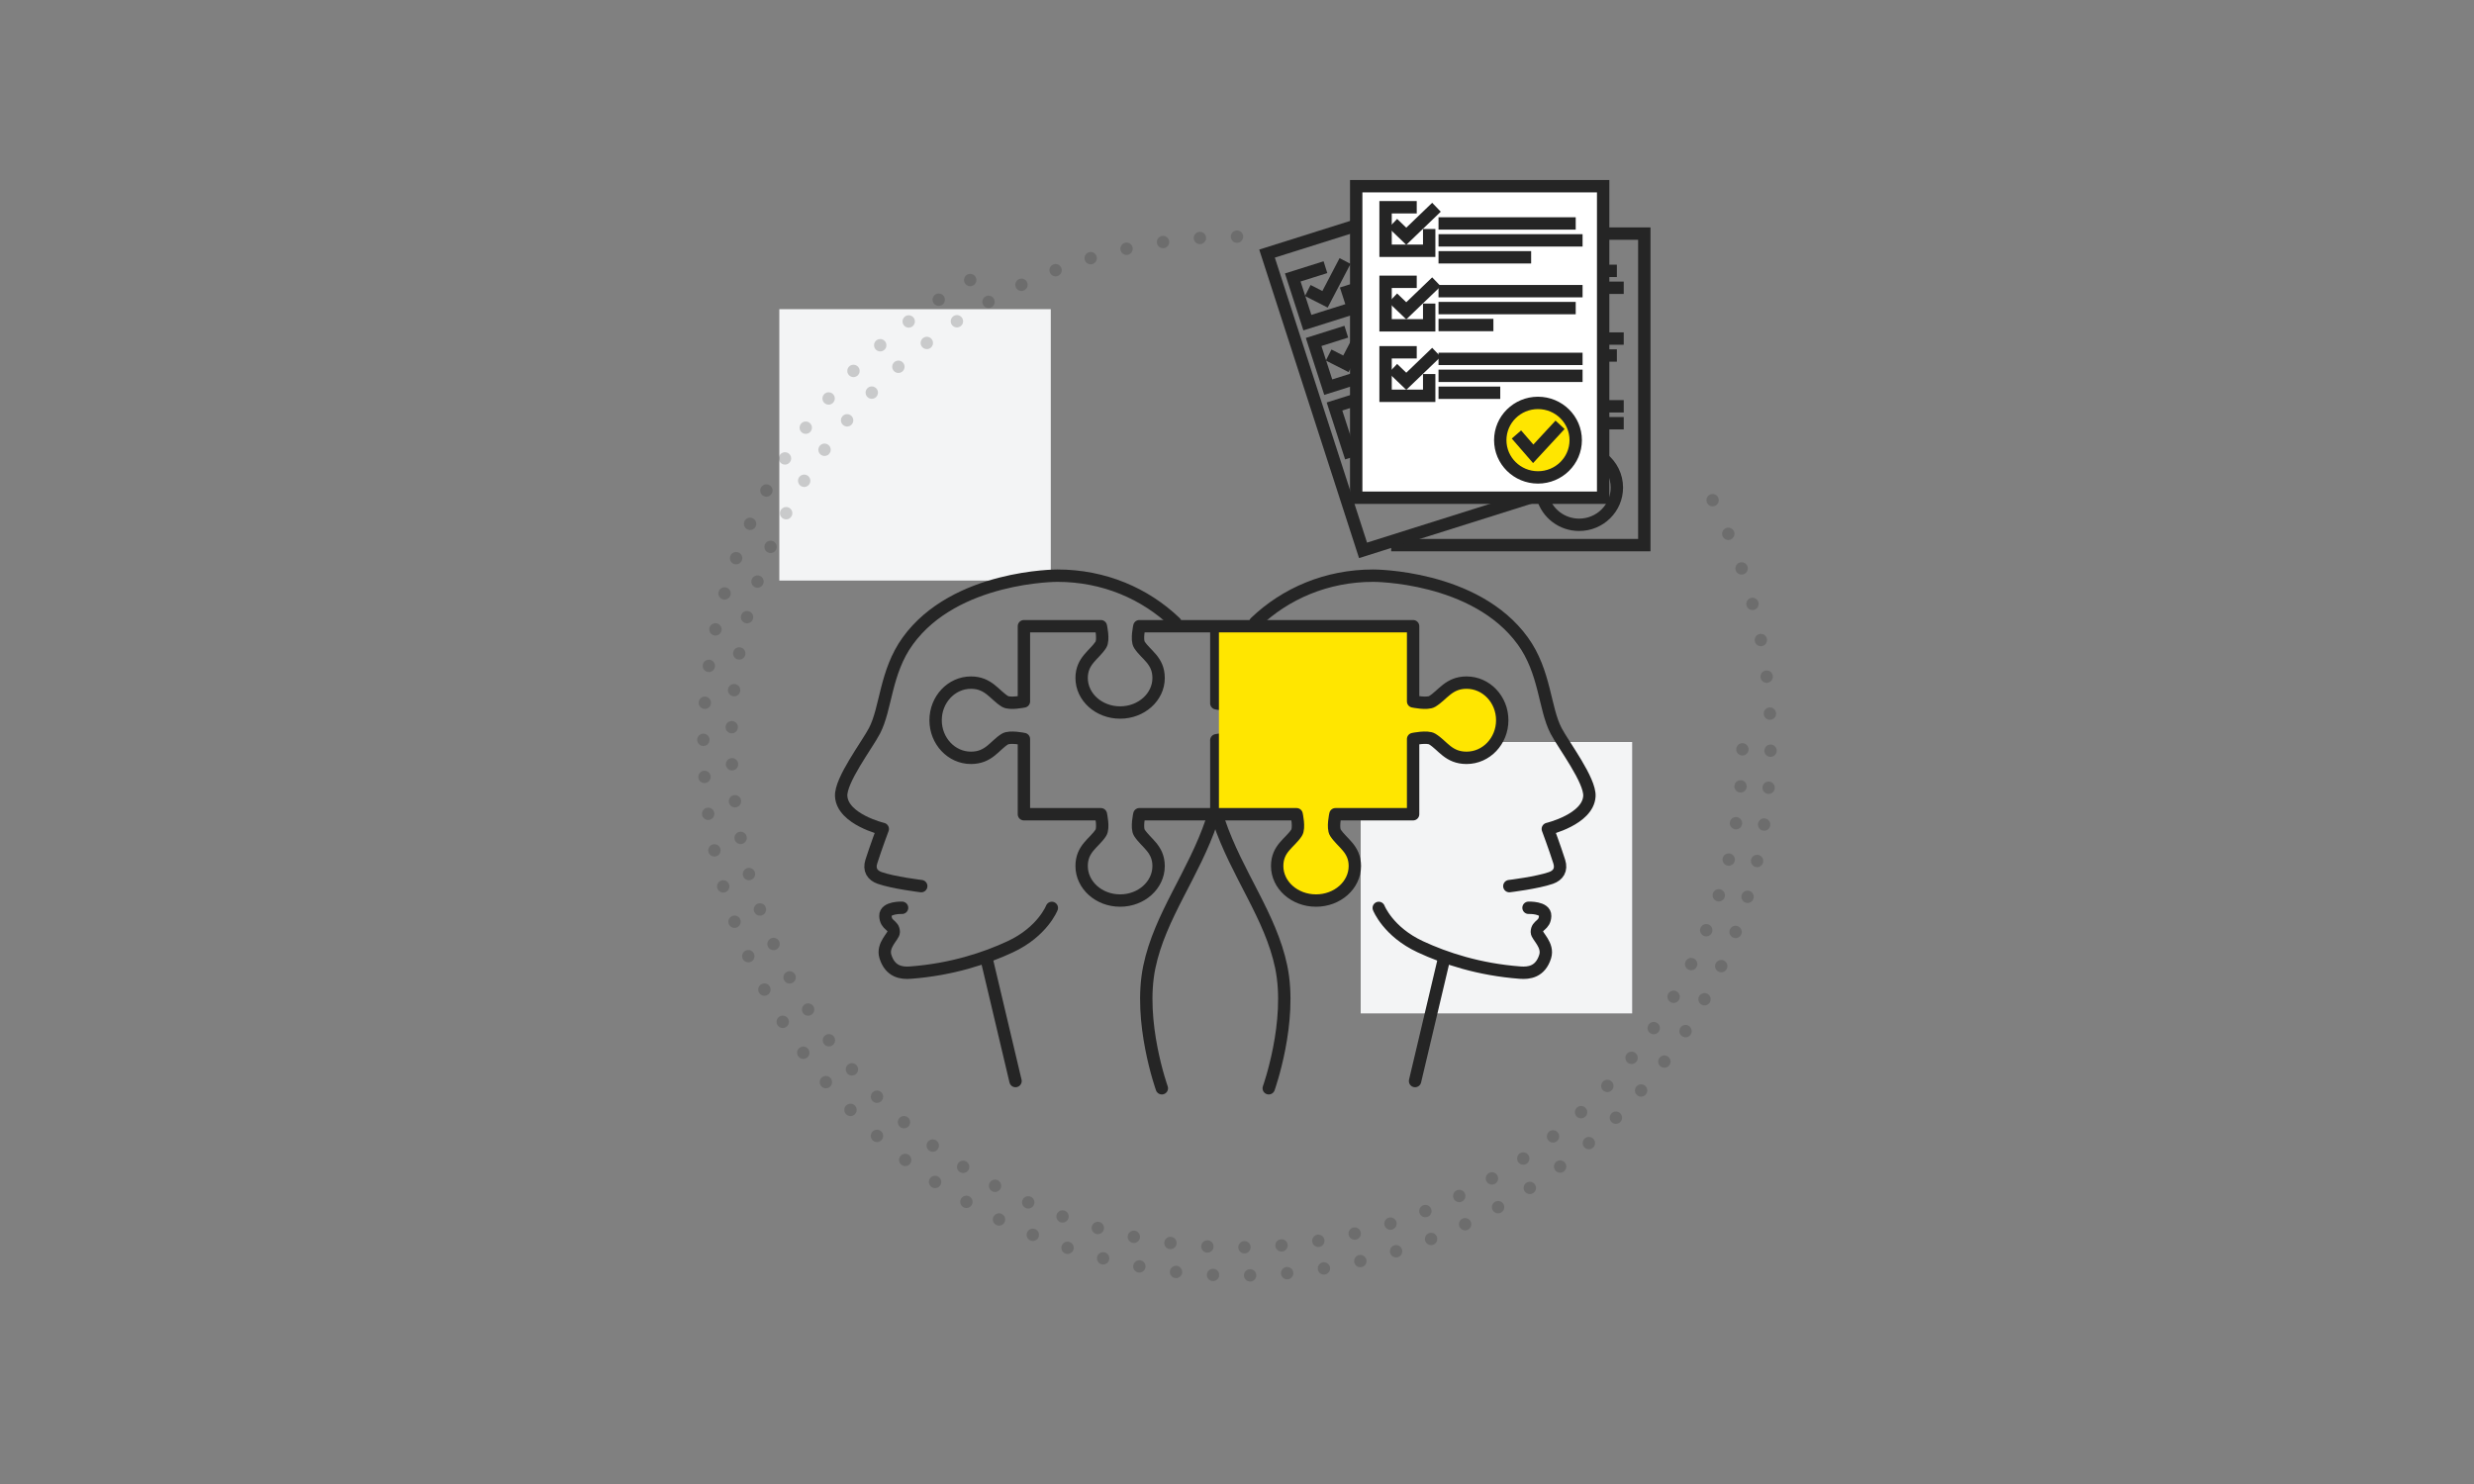 <svg xmlns="http://www.w3.org/2000/svg" xmlns:xlink="http://www.w3.org/1999/xlink" width="200px" height="120px" viewBox="0 0 200 120"><rect x="0" y="0" width="200" height="120" fill="#808080" stroke="none"/><title>Accurate Results</title><g id="Accurate-Results" stroke="none" stroke-width="1" fill="none" fill-rule="evenodd"><g id="Rectangle-Copy-13" transform="translate(41, 1)"><rect fill="#F3F4F5" x="22" y="24" width="21.946" height="21.946"></rect><rect fill="#F3F4F5" x="69" y="59" width="21.946" height="21.946"></rect><g id="Group-3" opacity="0.2" stroke="#252525" stroke-dasharray="0,3" stroke-linecap="round"><path d="M59,99.865 C81.569,99.865 99.865,81.569 99.865,59 C99.865,36.431 81.569,18.135 59,18.135 C36.431,18.135 18.135,36.431 18.135,59" id="Path" transform="translate(59, 59) rotate(-180) translate(-59, -59) "></path><path d="M59,15.865 C35.177,15.865 15.865,35.177 15.865,59 C15.865,82.823 35.177,102.135 59,102.135 C82.823,102.135 102.135,82.823 102.135,59" id="Path" transform="translate(59, 59) rotate(-30) translate(-59, -59) "></path></g></g><g id="Group" transform="translate(68, 15)"><ellipse id="Oval" fill="#FFE600" cx="56.311" cy="20.329" rx="3.25" ry="3.3"></ellipse><g id="Group-21" transform="translate(0, 31.55)" stroke="#252525" stroke-linecap="round" stroke-linejoin="round"><path d="M33.475,3.783 C35.923,1.438 39.255,0 43.007,0 C43.007,0 51.271,-0.027 55.109,5.285 C56.922,7.795 56.846,10.736 57.798,12.553 C58.399,13.699 60.565,16.549 60.488,17.837 C60.376,19.71 57.127,20.479 57.127,20.479 C57.127,20.479 57.677,21.947 58.051,23.122 C58.261,23.783 57.967,24.237 57.379,24.443 C56.27,24.832 54.016,25.104 54.016,25.104" id="Stroke-1"></path><path d="M34.566,41.45 C34.566,41.45 36.498,36.061 35.574,31.632 C34.716,27.511 31.99,24.146 30.539,19.849" id="Stroke-3"></path><path d="M43.459,26.866 C43.459,26.866 44.207,28.792 46.822,30.009 C48.838,30.948 51.563,31.849 54.894,32.099 C55.586,32.151 56.52,32.054 56.912,30.798 C57.202,29.872 56.24,29.15 56.24,28.822 C56.24,28.194 56.88,28.331 56.912,27.512 C56.94,26.802 55.567,26.856 55.567,26.856" id="Stroke-5"></path><line x1="46.395" y1="40.866" x2="48.744" y2="30.942" id="Stroke-7"></line><path d="M27.015,3.785 C24.567,1.439 21.235,0 17.482,0 C17.482,0 9.218,-0.027 5.381,5.285 C3.568,7.795 3.643,10.735 2.691,12.552 C2.09,13.698 -0.075,16.548 0.002,17.836 C0.114,19.709 3.364,20.479 3.364,20.479 C3.364,20.479 2.813,21.947 2.439,23.121 C2.23,23.782 2.523,24.236 3.112,24.442 C4.22,24.831 6.473,25.104 6.473,25.104" id="Stroke-9"></path><path d="M25.924,41.45 C25.924,41.45 23.993,36.06 24.915,31.631 C25.775,27.511 28.499,24.145 29.951,19.849" id="Stroke-11"></path><path d="M17.031,26.866 C17.031,26.866 16.283,28.792 13.668,30.009 C11.652,30.948 8.926,31.849 5.596,32.099 C4.905,32.151 3.97,32.054 3.578,30.798 C3.289,29.872 4.251,29.15 4.251,28.822 C4.251,28.194 3.611,28.331 3.578,27.512 C3.55,26.802 4.924,26.856 4.924,26.856" id="Stroke-13"></path><line x1="14.095" y1="40.866" x2="11.746" y2="30.942" id="Stroke-15"></line><path d="M30.328,19.291 L30.328,13.309 C30.328,13.309 31.481,13.072 31.883,13.309 C32.75,13.823 33.231,14.805 34.683,14.805 C36.286,14.805 37.586,13.465 37.586,11.814 C37.586,10.162 36.286,8.823 34.683,8.823 C33.201,8.823 32.75,9.804 31.883,10.319 C31.481,10.556 30.328,10.319 30.328,10.319 L30.328,4.087 L24.107,4.087 C24.107,4.087 23.859,5.196 24.107,5.583 C24.64,6.416 25.662,6.849 25.662,8.274 C25.662,9.816 24.269,11.066 22.551,11.066 C20.833,11.066 19.44,9.816 19.44,8.274 C19.44,6.878 20.461,6.416 20.995,5.583 C21.244,5.196 20.995,4.087 20.995,4.087 L14.774,4.087 L14.774,10.168 C14.774,10.168 13.639,10.411 13.244,10.168 C12.392,9.646 11.919,8.648 10.491,8.648 C8.914,8.648 7.635,10.01 7.635,11.689 C7.635,13.368 8.914,14.73 10.491,14.73 C11.948,14.73 12.392,13.732 13.244,13.21 C13.639,12.968 14.774,13.21 14.774,13.21 L14.774,19.291 L20.995,19.291 C20.995,19.291 21.244,20.4 20.995,20.787 C20.461,21.62 19.44,22.054 19.44,23.479 C19.44,25.021 20.833,26.271 22.551,26.271 C24.269,26.271 25.662,25.021 25.662,23.479 C25.662,22.083 24.64,21.62 24.107,20.787 C23.859,20.4 24.107,19.291 24.107,19.291 L30.328,19.291 Z" id="Stroke-17"></path><path d="M30.539,4.087 L46.237,4.087 L46.237,10.168 C46.237,10.168 47.383,10.411 47.781,10.168 C48.641,9.646 49.119,8.648 50.56,8.648 C52.152,8.648 53.442,10.01 53.442,11.689 C53.442,13.368 52.152,14.73 50.56,14.73 C49.089,14.73 48.641,13.732 47.781,13.21 C47.383,12.968 46.237,13.21 46.237,13.21 L46.237,19.291 L39.958,19.291 C39.958,19.291 39.707,20.401 39.958,20.787 C40.497,21.62 41.527,22.083 41.527,23.479 C41.527,25.022 40.122,26.271 38.388,26.271 C36.654,26.271 35.248,25.022 35.248,23.479 C35.248,22.054 36.278,21.62 36.818,20.787 C37.068,20.401 36.818,19.291 36.818,19.291 L30.539,19.291" id="Stroke-19" fill="#FFE600"></path></g><g id="Group-36" transform="translate(34.357, 0)" stroke="#252525"><polygon id="Stroke-8" fill="#FFFFFF" points="7.28 25.247 27.243 25.247 27.243 0.056 7.28 0.056"></polygon><polyline id="Stroke-1" points="13.18 3.518 13.18 5.277 9.654 5.277 9.654 1.759 12.173 1.759"></polyline><path d="M25.025,20.592 C25.025,22.256 23.659,23.604 21.975,23.604 C20.291,23.604 18.925,22.256 18.925,20.592 C18.925,18.928 20.291,17.58 21.975,17.58 C23.659,17.58 25.025,18.928 25.025,20.592 Z" id="Stroke-10" fill="#FFE600"></path><polyline id="Stroke-2" points="10.242 3.062 11.327 4.105 13.768 1.759"></polyline><polyline id="Stroke-3" points="13.18 9.547 13.18 11.306 9.654 11.306 9.654 7.788 12.173 7.788"></polyline><polyline id="Stroke-4" points="10.242 9.091 11.327 10.133 13.768 7.788"></polyline><polyline id="Stroke-5" points="13.18 15.246 13.18 17.005 9.654 17.005 9.654 13.487 12.173 13.487"></polyline><polyline id="Stroke-6" points="10.242 14.79 11.327 15.832 13.768 13.487"></polyline><polyline id="Stroke-7" points="20.233 20.133 21.589 21.696 23.759 19.351"></polyline><g id="Group-35" transform="translate(0, 2)"><line x1="13.934" y1="1.068" x2="25.025" y2="1.068" id="Stroke-11"></line><line x1="13.934" y1="2.437" x2="25.579" y2="2.437" id="Stroke-12"></line><line x1="13.934" y1="3.806" x2="21.421" y2="3.806" id="Stroke-13"></line><line x1="13.934" y1="6.544" x2="25.579" y2="6.544" id="Stroke-14"></line><line x1="13.934" y1="7.913" x2="25.025" y2="7.913" id="Stroke-15"></line><line x1="13.934" y1="9.282" x2="18.37" y2="9.282" id="Stroke-16"></line><line x1="13.934" y1="12.02" x2="25.579" y2="12.02" id="Stroke-17"></line><line x1="13.934" y1="13.39" x2="25.579" y2="13.39" id="Stroke-18"></line><line x1="13.934" y1="14.759" x2="18.925" y2="14.759" id="Stroke-19"></line><polyline id="Stroke-20" points="27.243 1.889 30.57 1.889 30.57 27.08 10.607 27.08 10.607 26.806"></polyline><path d="M27.244,20.103 C27.921,20.655 28.352,21.49 28.352,22.425 C28.352,24.089 26.987,25.437 25.302,25.437 C23.906,25.437 22.728,24.51 22.367,23.245" id="Stroke-22"></path><line x1="27.243" y1="4.902" x2="28.352" y2="4.902" id="Stroke-23"></line><line x1="27.243" y1="6.27" x2="28.907" y2="6.27" id="Stroke-24"></line><line x1="27.243" y1="10.377" x2="28.907" y2="10.377" id="Stroke-25"></line><line x1="27.243" y1="11.747" x2="28.352" y2="11.747" id="Stroke-26"></line><line x1="27.243" y1="15.854" x2="28.907" y2="15.854" id="Stroke-27"></line><line x1="27.243" y1="17.223" x2="28.907" y2="17.223" id="Stroke-28"></line><polyline id="Stroke-29" points="6.439 6.097 7.029 7.922 3.332 9.089 2.151 5.437 4.792 4.605"></polyline><polyline id="Stroke-30" points="3.365 6.492 4.759 7.202 6.377 4.105"></polyline><polyline id="Stroke-31" points="7.28 13.593 5.019 14.306 3.838 10.654 6.479 9.821"></polyline><polyline id="Stroke-32" points="5.052 11.708 6.446 12.418 7.28 10.822"></polyline><polyline id="Stroke-33" points="7.28 19.341 6.706 19.522 5.525 15.87 7.28 15.317"></polyline><polyline id="Stroke-34" points="21.326 23.247 7.832 27.503 0.071 3.506 7.28 1.233"></polyline></g></g></g></g></svg>